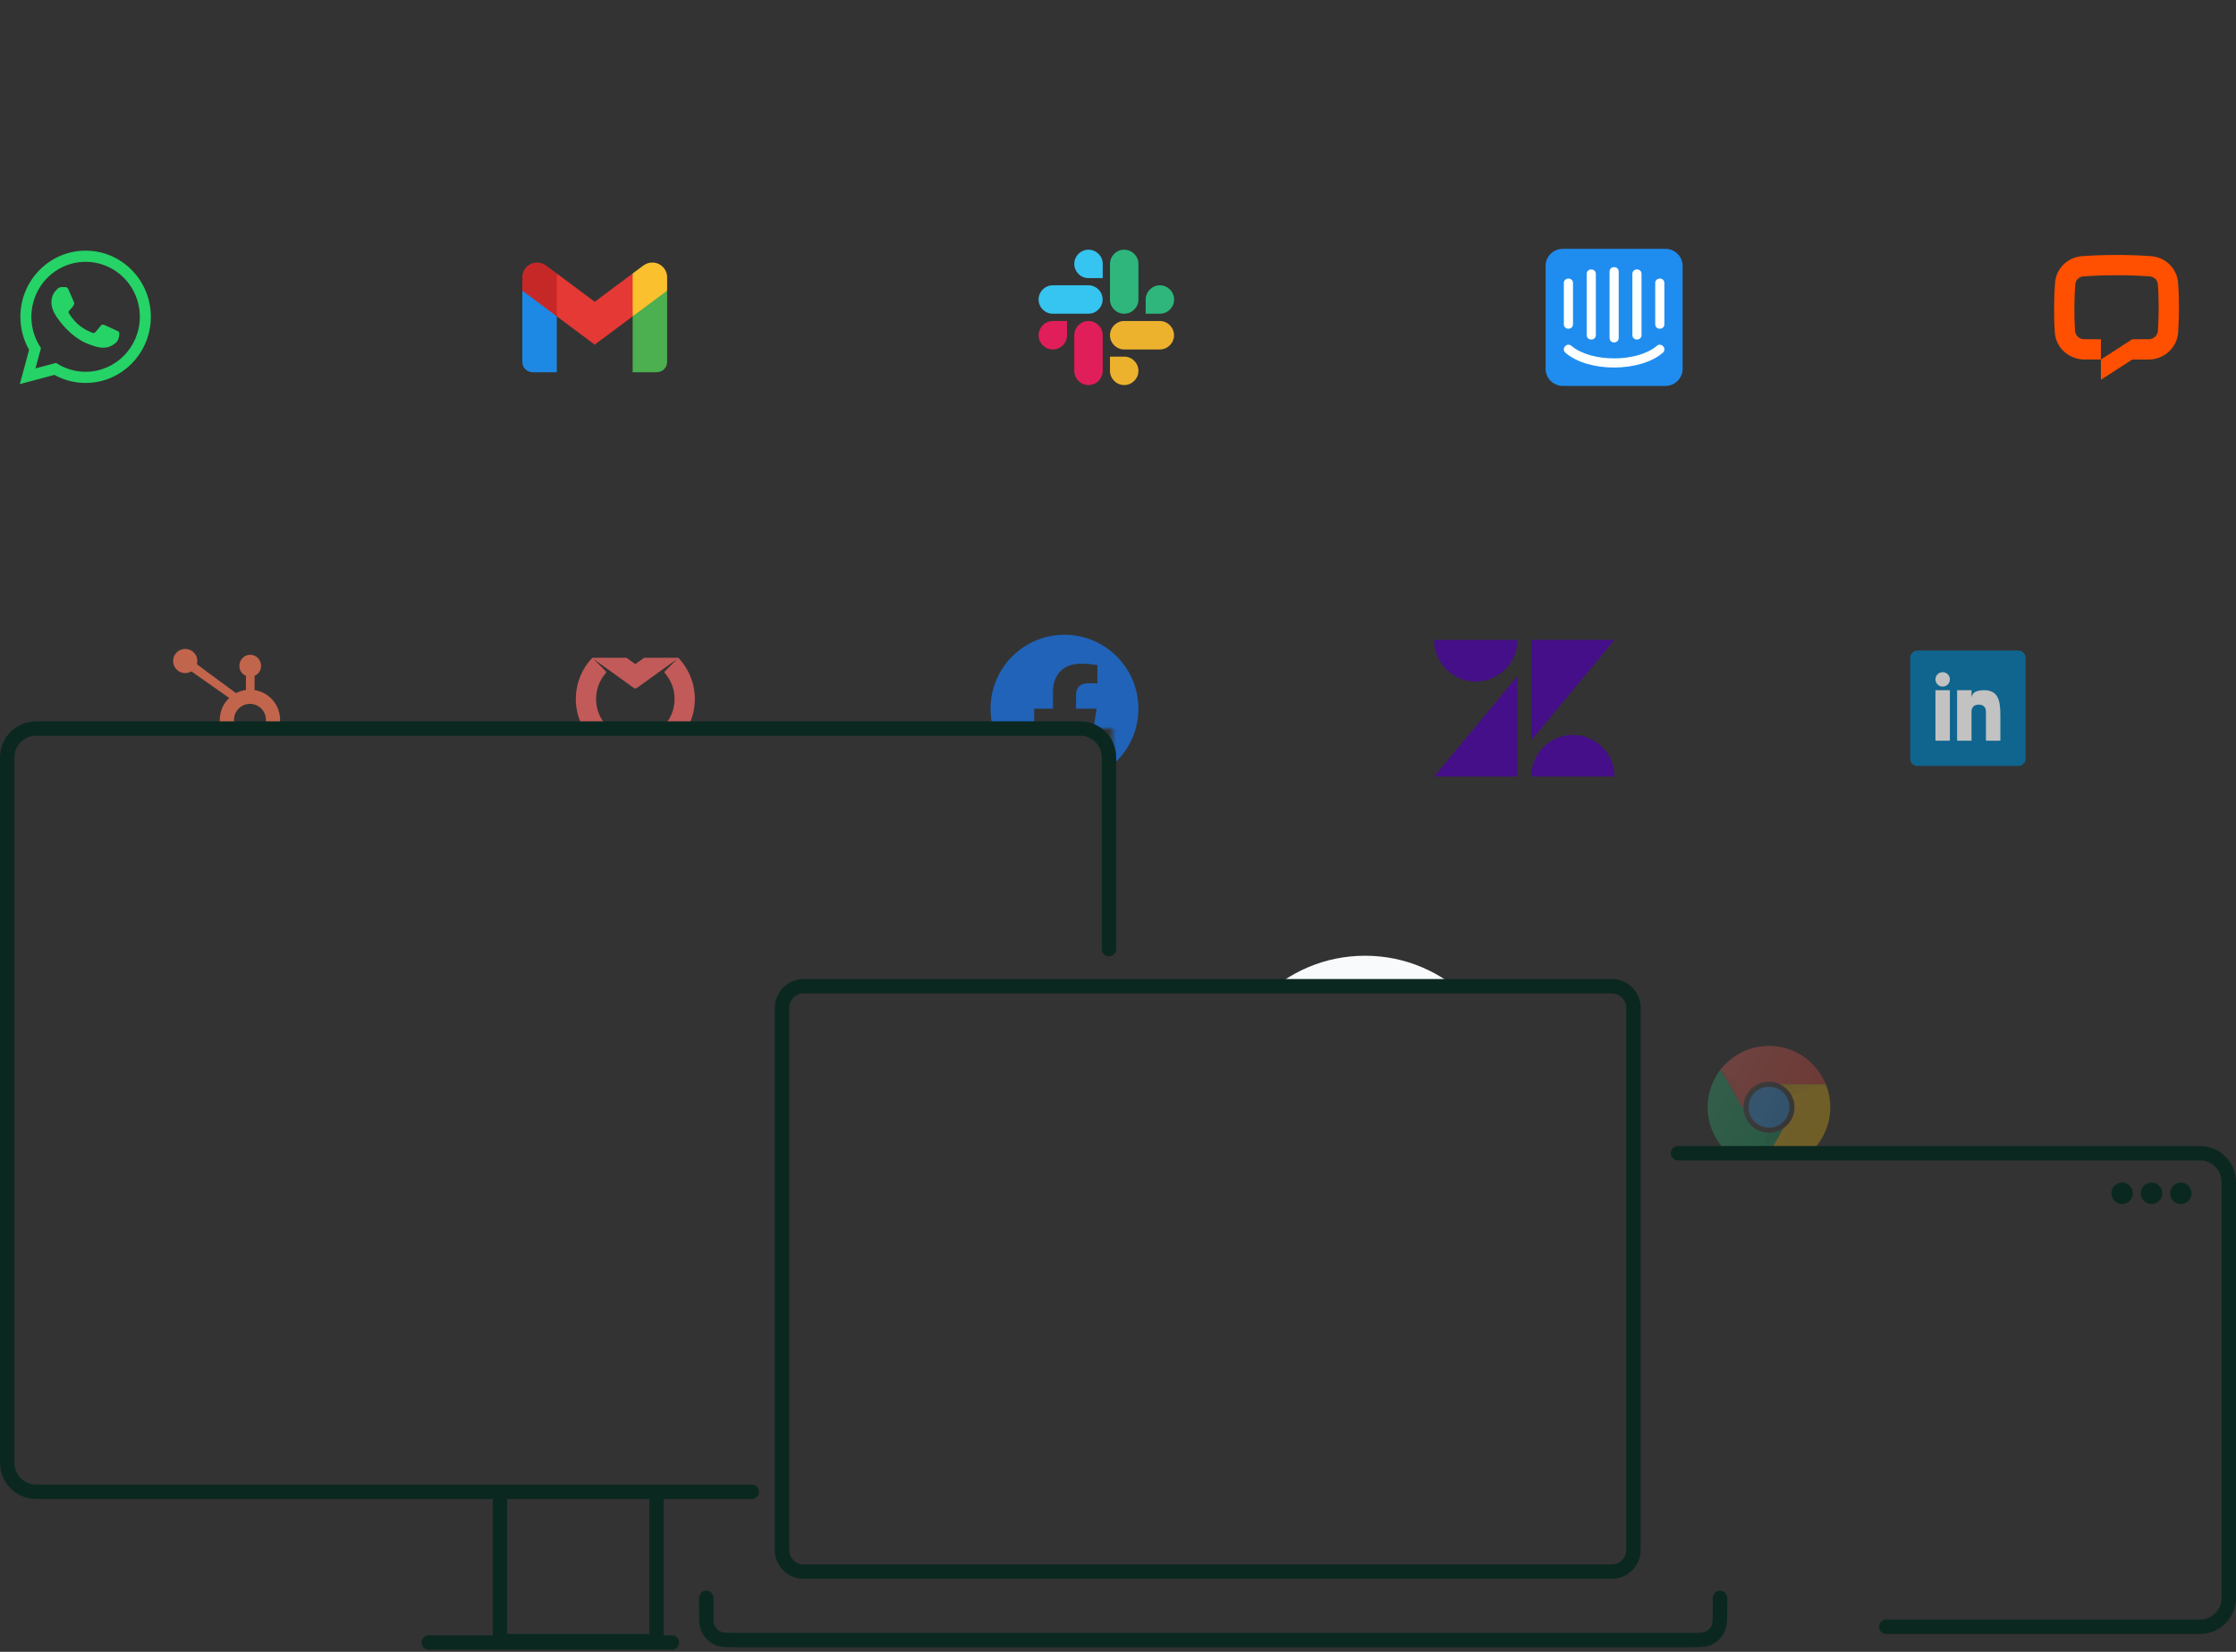 <svg width="620" height="458" viewBox="0 0 620 458" fill="none" xmlns="http://www.w3.org/2000/svg">
<rect x="0" y="0" width="620" height="458" fill="#333333" stroke="none"/>
<mask id="mask0_1796_9049" style="mask-type:alpha" maskUnits="userSpaceOnUse" x="2" y="0" width="606" height="321">
<path d="M2 202V0.5L608 7V320.5H457V273H308.5V202H2Z" fill="#D9D9D9"/>
</mask>
<g mask="url(#mask0_1796_9049)">
<path d="M156.5 346C178.868 346 197 327.868 197 305.5C197 283.132 178.868 265 156.5 265C134.132 265 116 283.132 116 305.5C116 327.868 134.132 346 156.5 346Z" fill="#F9FAFC"/>
<path d="M176.154 297.795L171.374 300.409L166.594 304.925V320.42H173.286C174.87 320.42 176.154 319.143 176.154 317.568V297.795Z" fill="#4CAF50"/>
<path d="M136 297.795L139.455 299.421L145.56 304.925V320.42H138.868C137.284 320.42 136 319.143 136 317.568V297.795Z" fill="#1E88E5"/>
<path d="M166.593 293.042L156.076 300.884L145.56 293.042L144.604 298.555L145.56 304.924L156.076 312.767L166.593 304.924L167.549 298.555L166.593 293.042Z" fill="#E53935"/>
<path d="M136 294.086V297.795L145.56 304.925V293.042L142.574 290.817C141.862 290.286 140.998 290 140.109 290C137.839 290 136 291.829 136 294.086Z" fill="#C62828"/>
<path d="M176.154 294.086V297.795L166.594 304.925V293.042L169.58 290.817C170.292 290.286 171.156 290 172.045 290C174.315 290 176.154 291.829 176.154 294.086Z" fill="#FBC02D"/>
<path d="M378.5 346C400.868 346 419 327.868 419 305.5C419 283.132 400.868 265 378.5 265C356.132 265 338 283.132 338 305.5C338 327.868 356.132 346 378.5 346Z" fill="#F9FAFC"/>
<path d="M392.25 287H363.75C361.129 287 359 289.129 359 291.75V320.25C359 322.871 361.129 325 363.75 325H392.25C394.871 325 397 322.871 397 320.25V291.75C397 289.129 394.871 287 392.25 287Z" fill="#1F8DEF"/>
<path d="M383.064 293.964C383.064 292.284 385.601 292.284 385.601 293.964V310.886C385.601 312.565 383.064 312.565 383.064 310.886V293.964Z" fill="#FEFFFF"/>
<path d="M376.736 293.328C376.736 291.648 379.272 291.648 379.272 293.328V311.692C379.272 313.371 376.736 313.371 376.736 311.692V293.328Z" fill="#FEFFFF"/>
<path d="M370.4 293.964C370.4 292.284 372.936 292.284 372.936 293.964V310.886C372.936 312.565 370.4 312.565 370.4 310.886V293.964Z" fill="#FEFFFF"/>
<path d="M364.062 296.5C364.062 294.82 366.6 294.82 366.6 296.5V307.892C366.6 309.571 364.062 309.571 364.062 307.892V296.5Z" fill="#FEFFFF"/>
<path d="M391.495 315.823C385.32 321.166 370.993 321.37 364.513 315.823C363.241 314.737 364.886 312.811 366.158 313.897C371.748 318.588 384.489 318.469 389.849 313.897C391.113 312.803 392.759 314.728 391.495 315.823Z" fill="#FEFFFF"/>
<path d="M391.936 307.892C391.936 309.571 389.4 309.571 389.4 307.892V296.5C389.4 294.82 391.936 294.82 391.936 296.5V307.892Z" fill="#FEFFFF"/>
<path d="M267.5 346C289.868 346 308 327.868 308 305.5C308 283.132 289.868 265 267.5 265C245.132 265 227 283.132 227 305.5C227 327.868 245.132 346 267.5 346Z" fill="#F9FAFC"/>
<path d="M256.887 310.721C256.887 312.891 255.114 314.664 252.943 314.664C250.773 314.664 249 312.891 249 310.721C249 308.55 250.773 306.777 252.943 306.777H256.887V310.721Z" fill="#E01E5A"/>
<path d="M258.896 310.721C258.896 308.55 260.669 306.777 262.84 306.777C265.01 306.777 266.783 308.55 266.783 310.721V320.594C266.783 322.765 265.01 324.538 262.84 324.538C260.669 324.538 258.896 322.765 258.896 320.594V310.721Z" fill="#E01E5A"/>
<path d="M262.84 294.887C260.669 294.887 258.896 293.114 258.896 290.943C258.896 288.773 260.669 287 262.84 287C265.01 287 266.783 288.773 266.783 290.943V294.887H262.84Z" fill="#36C5F0"/>
<path d="M262.817 296.87C264.987 296.87 266.76 298.643 266.76 300.814C266.76 302.984 264.987 304.757 262.817 304.757H252.943C250.773 304.757 249 302.984 249 300.814C249 298.643 250.773 296.87 252.943 296.87H262.817Z" fill="#36C5F0"/>
<path d="M278.693 300.814C278.693 298.643 280.466 296.87 282.636 296.87C284.807 296.87 286.58 298.643 286.58 300.814C286.58 302.984 284.807 304.757 282.636 304.757H278.693V300.814Z" fill="#2EB67D"/>
<path d="M276.682 300.817C276.682 302.988 274.909 304.761 272.739 304.761C270.568 304.761 268.795 302.988 268.795 300.817V290.943C268.795 288.773 270.568 287 272.739 287C274.909 287 276.682 288.773 276.682 290.943V300.817Z" fill="#2EB67D"/>
<path d="M272.739 316.648C274.909 316.648 276.682 318.421 276.682 320.591C276.682 322.762 274.909 324.535 272.739 324.535C270.568 324.535 268.795 322.762 268.795 320.591V316.648H272.739Z" fill="#ECB22E"/>
<path d="M272.739 314.664C270.568 314.664 268.795 312.891 268.795 310.721C268.795 308.55 270.568 306.777 272.739 306.777H282.612C284.783 306.777 286.556 308.55 286.556 310.721C286.556 312.891 284.783 314.664 282.612 314.664H272.739Z" fill="#ECB22E"/>
<g opacity="0.3">
<path d="M483.42 307C483.42 303.088 486.591 299.917 490.503 299.917C491.595 299.917 492.616 300.184 493.54 300.625H506.256C503.733 294.397 497.636 290 490.503 290C485.046 290 480.202 292.582 477.092 296.579L483.48 307.597C483.463 307.397 483.42 307.204 483.42 307Z" fill="#F44336"/>
<path d="M490.5 314.083C486.792 314.083 483.784 311.225 483.477 307.597L477.088 296.579C474.847 299.459 473.5 303.068 473.5 307C473.5 315.603 479.896 322.694 488.189 323.825L494.494 312.846C493.357 313.624 491.983 314.083 490.5 314.083Z" fill="#00B060"/>
<path d="M493.535 300.625C495.921 301.765 497.582 304.18 497.582 307C497.582 309.429 496.357 311.569 494.493 312.846L488.188 323.825C488.945 323.928 489.713 324 490.499 324C499.888 324 507.499 316.389 507.499 307C507.499 304.744 507.05 302.595 506.252 300.625H493.535Z" fill="#FFC107"/>
<path d="M490.501 312.667C493.63 312.667 496.167 310.13 496.167 307C496.167 303.87 493.63 301.333 490.501 301.333C487.371 301.333 484.834 303.87 484.834 307C484.834 310.13 487.371 312.667 490.501 312.667Z" fill="#2196F3"/>
<path d="M496.815 303.828L506.255 300.625H493.539C494.956 301.302 496.105 302.434 496.815 303.828Z" fill="url(#paint0_linear_1796_9049)"/>
<path d="M484.596 303.119L477.102 296.545L483.46 307.558C483.337 305.993 483.744 304.43 484.596 303.119Z" fill="url(#paint1_linear_1796_9049)"/>
<path d="M490.089 314.053L488.143 323.83L494.501 312.817C493.207 313.706 491.65 314.135 490.089 314.053Z" fill="url(#paint2_linear_1796_9049)"/>
<path d="M490.5 324C499.889 324 507.5 316.389 507.5 307C507.5 297.611 499.889 290 490.5 290C481.111 290 473.5 297.611 473.5 307C473.5 316.389 481.111 324 490.5 324Z" fill="url(#paint3_linear_1796_9049)"/>
</g>
<g opacity="0.7">
<path d="M63.562 193.523C61.949 195.045 60.94 197.205 60.94 199.602C60.94 201.484 61.563 203.218 62.611 204.612L59.43 207.812C59.148 207.709 58.846 207.651 58.531 207.651C57.837 207.651 57.188 207.921 56.7 208.41C56.211 208.898 55.941 209.553 55.941 210.247C55.941 210.941 56.211 211.59 56.7 212.078C57.188 212.566 57.843 212.823 58.531 212.823C59.225 212.823 59.873 212.573 60.368 212.078C60.857 211.59 61.126 210.935 61.126 210.247C61.126 209.977 61.088 209.72 61.004 209.47L64.217 206.244C65.63 207.33 67.391 207.973 69.312 207.973C73.932 207.973 77.665 204.227 77.665 199.607C77.665 195.418 74.6 191.949 70.584 191.339V187.38C71.709 186.905 72.396 185.851 72.396 184.624C72.396 182.947 71.053 181.546 69.376 181.546C67.699 181.546 66.376 182.947 66.376 184.624C66.376 185.851 67.063 186.905 68.188 187.38V191.312C67.211 191.448 66.286 191.743 65.444 192.186C63.671 190.843 57.895 186.68 54.592 184.167C54.669 183.885 54.721 183.589 54.721 183.281C54.721 181.43 53.211 179.927 51.354 179.927C49.503 179.927 48 181.43 48 183.281C48 185.138 49.503 186.641 51.354 186.641C51.984 186.641 52.568 186.456 53.076 186.154L63.562 193.523ZM69.312 204.034C66.864 204.034 64.879 202.05 64.879 199.602C64.879 197.154 66.864 195.168 69.312 195.168C71.76 195.168 73.745 197.154 73.745 199.602C73.745 202.05 71.76 204.034 69.312 204.034Z" fill="#FF7A59"/>
</g>
<g opacity="0.7">
<path d="M187.917 182.376H178.754C178.659 182.376 178.568 182.411 178.496 182.474L176.422 183.951C176.351 184.014 176.259 184.049 176.164 184.049C176.069 184.049 175.978 184.014 175.906 183.951L173.832 182.474C173.761 182.411 173.669 182.376 173.574 182.376H164.412C164.303 182.376 164.199 182.421 164.125 182.5C161.372 185.445 159.681 189.401 159.664 193.753C159.629 202.787 166.925 210.248 175.928 210.374C185.149 210.504 192.664 203.043 192.664 193.82C192.664 189.442 190.97 185.461 188.203 182.5C188.166 182.461 188.122 182.429 188.073 182.408C188.023 182.387 187.97 182.376 187.917 182.376ZM184.361 186.637C186.034 188.557 187.05 191.069 187.05 193.82C187.05 200.049 181.853 205.059 175.574 204.726C169.974 204.43 165.48 199.831 165.286 194.208C165.185 191.306 166.216 188.648 167.967 186.638C168.101 186.484 168.091 186.251 167.947 186.106L164.578 182.715L175.674 190.704C175.813 190.816 175.986 190.877 176.164 190.877C176.342 190.877 176.515 190.816 176.654 190.704L187.743 182.722L184.381 186.106C184.237 186.251 184.227 186.483 184.361 186.637Z" fill="#FF6B6B"/>
</g>
<g opacity="0.7">
<path fill-rule="evenodd" clip-rule="evenodd" d="M295.164 176C306.486 176 315.664 185.178 315.664 196.5C315.664 206.732 308.167 215.213 298.367 216.751V202.426H303.144L304.053 196.5H298.367V192.654C298.367 192.158 298.442 191.666 298.618 191.221C298.874 190.577 299.344 190.033 300.112 189.725C300.544 189.552 301.071 189.453 301.708 189.453H304.293V184.408C304.293 184.408 301.947 184.008 299.704 184.008C295.021 184.008 291.961 186.846 291.961 191.984V196.5H286.756V202.426H291.961V216.751C282.161 215.213 274.664 206.732 274.664 196.5C274.664 185.178 283.842 176 295.164 176Z" fill="#1877F2"/>
</g>
<g opacity="0.7">
<path d="M420.758 215.323H397.664L420.758 187.442V215.323ZM447.664 215.323H424.57C424.57 208.942 429.735 203.775 436.118 203.775C442.499 203.775 447.664 208.946 447.664 215.323ZM424.57 205.315V177.427H447.664L424.57 205.315ZM420.758 177.427C420.758 183.804 415.589 188.977 409.21 188.977C402.835 188.977 397.664 183.808 397.664 177.431H420.758V177.427Z" fill="#4D00AE"/>
</g>
<g opacity="0.7">
<path d="M561.664 210.375C561.664 211.479 560.768 212.375 559.664 212.375H531.664C530.56 212.375 529.664 211.479 529.664 210.375V182.375C529.664 181.271 530.56 180.375 531.664 180.375H559.664C560.768 180.375 561.664 181.271 561.664 182.375V210.375Z" fill="#007BB5"/>
<path d="M540.664 191.375H536.664V205.375H540.664V191.375Z" fill="white"/>
<path d="M550.163 191.375C547.372 191.375 546.892 192.393 546.664 193.375V191.375H542.664V205.375H546.664V197.375C546.664 196.078 547.367 195.375 548.664 195.375C549.93 195.375 550.664 196.063 550.664 197.375V205.375H554.664V198.375C554.664 194.375 554.143 191.375 550.163 191.375Z" fill="white"/>
<path d="M538.664 190.375C539.769 190.375 540.664 189.48 540.664 188.375C540.664 187.27 539.769 186.375 538.664 186.375C537.559 186.375 536.664 187.27 536.664 188.375C536.664 189.48 537.559 190.375 538.664 190.375Z" fill="white"/>
</g>
<path d="M36.533 74.877C34.858 73.168 32.864 71.812 30.667 70.889C28.471 69.966 26.116 69.494 23.738 69.5C13.768 69.5 5.654 77.724 5.651 87.833C5.647 91.05 6.48 94.212 8.066 96.999L5.5 106.5L15.088 103.95C17.741 105.414 20.712 106.182 23.732 106.182H23.74C33.71 106.182 41.822 97.957 41.827 87.848C41.834 85.438 41.37 83.052 40.462 80.825C39.553 78.599 38.218 76.577 36.533 74.877ZM23.738 103.085H23.732C21.04 103.085 18.397 102.352 16.081 100.961L15.532 100.631L9.842 102.144L11.361 96.521L11.003 95.944C9.764 93.944 9 91.679 8.772 89.328C8.544 86.977 8.859 84.605 9.69 82.399C10.522 80.192 11.848 78.212 13.565 76.614C15.281 75.016 17.34 73.844 19.579 73.191C21.819 72.538 24.177 72.422 26.468 72.851C28.76 73.28 30.922 74.244 32.783 75.665C34.644 77.086 36.154 78.926 37.193 81.04C38.233 83.155 38.773 85.485 38.772 87.847C38.769 96.25 32.025 103.085 23.738 103.085Z" fill="#25D366"/>
<path d="M32.123 91.564C31.659 91.341 29.38 90.263 28.956 90.115C28.532 89.966 28.221 89.892 27.913 90.338C27.605 90.784 26.716 91.787 26.446 92.085C26.175 92.382 25.905 92.419 25.442 92.196C24.98 91.973 23.486 91.503 21.716 89.984C20.338 88.802 19.408 87.346 19.137 86.896C18.867 86.446 19.109 86.209 19.34 85.986C19.549 85.786 19.804 85.466 20.036 85.205C20.227 84.98 20.383 84.73 20.5 84.462C20.562 84.339 20.59 84.203 20.584 84.067C20.577 83.931 20.535 83.798 20.461 83.681C20.345 83.458 19.419 81.264 19.032 80.372C18.659 79.502 18.274 79.621 17.99 79.607C17.706 79.592 17.41 79.591 17.102 79.591C16.868 79.597 16.637 79.65 16.424 79.746C16.212 79.841 16.022 79.979 15.867 80.149C15.442 80.595 14.246 81.673 14.246 83.866C14.246 86.059 15.907 88.183 16.139 88.477C16.371 88.77 19.407 93.273 24.056 95.206C24.919 95.564 25.8 95.877 26.698 96.145C27.643 96.422 28.643 96.482 29.616 96.321C30.507 96.193 32.359 95.242 32.745 94.203C33.13 93.163 33.131 92.268 33.015 92.082C32.899 91.897 32.585 91.781 32.123 91.564Z" fill="#25D366"/>
<path d="M184.982 80.585L180.202 83.2L175.422 87.715V103.21H182.114C183.698 103.21 184.982 101.933 184.982 100.358V80.585Z" fill="#4CAF50"/>
<path d="M144.828 80.585L148.283 82.211L154.389 87.715V103.21H147.696C146.112 103.21 144.828 101.933 144.828 100.358V80.585Z" fill="#1E88E5"/>
<path d="M175.421 75.832L164.904 83.675L154.388 75.832L153.432 81.346L154.388 87.715L164.904 95.558L175.421 87.715L176.377 81.346L175.421 75.832Z" fill="#E53935"/>
<path d="M144.828 76.876V80.585L154.389 87.715V75.832L151.402 73.607C150.691 73.076 149.826 72.79 148.937 72.79C146.668 72.79 144.828 74.619 144.828 76.876Z" fill="#C62828"/>
<path d="M184.982 76.876V80.585L175.422 87.715V75.832L178.408 73.607C179.12 73.076 179.984 72.79 180.873 72.79C183.143 72.79 184.982 74.619 184.982 76.876Z" fill="#FBC02D"/>
<path d="M295.867 92.952C295.867 95.123 294.094 96.895 291.923 96.895C289.753 96.895 287.98 95.123 287.98 92.952C287.98 90.782 289.753 89.009 291.923 89.009H295.867V92.952Z" fill="#E01E5A"/>
<path d="M297.877 92.952C297.877 90.782 299.65 89.009 301.821 89.009C303.991 89.009 305.764 90.782 305.764 92.952V102.826C305.764 104.996 303.991 106.769 301.821 106.769C299.65 106.769 297.877 104.996 297.877 102.826V92.952Z" fill="#E01E5A"/>
<path d="M301.821 77.118C299.65 77.118 297.877 75.345 297.877 73.175C297.877 71.004 299.65 69.231 301.821 69.231C303.991 69.231 305.764 71.004 305.764 73.175V77.118H301.821Z" fill="#36C5F0"/>
<path d="M301.797 79.102C303.967 79.102 305.74 80.875 305.74 83.045C305.74 85.216 303.967 86.989 301.797 86.989H291.923C289.753 86.989 287.98 85.216 287.98 83.045C287.98 80.875 289.753 79.102 291.923 79.102H301.797Z" fill="#36C5F0"/>
<path d="M317.674 83.045C317.674 80.875 319.447 79.102 321.617 79.102C323.788 79.102 325.561 80.875 325.561 83.045C325.561 85.216 323.788 86.989 321.617 86.989H317.674V83.045Z" fill="#2EB67D"/>
<path d="M315.662 83.048C315.662 85.219 313.889 86.992 311.719 86.992C309.548 86.992 307.775 85.219 307.775 83.048V73.175C307.775 71.004 309.548 69.231 311.719 69.231C313.889 69.231 315.662 71.004 315.662 73.175V83.048Z" fill="#2EB67D"/>
<path d="M311.719 98.879C313.889 98.879 315.662 100.652 315.662 102.823C315.662 104.993 313.889 106.766 311.719 106.766C309.548 106.766 307.775 104.993 307.775 102.823V98.879H311.719Z" fill="#ECB22E"/>
<path d="M311.719 96.895C309.548 96.895 307.775 95.123 307.775 92.952C307.775 90.782 309.548 89.009 311.719 89.009H321.592C323.763 89.009 325.536 90.782 325.536 92.952C325.536 95.123 323.763 96.895 321.592 96.895H311.719Z" fill="#ECB22E"/>
<path d="M461.812 69H433.312C430.691 69 428.562 71.129 428.562 73.75V102.25C428.562 104.871 430.691 107 433.312 107H461.812C464.434 107 466.562 104.871 466.562 102.25V73.75C466.562 71.129 464.434 69 461.812 69Z" fill="#1F8DEF"/>
<path d="M452.627 75.964C452.627 74.284 455.164 74.284 455.164 75.964V92.886C455.164 94.565 452.627 94.565 452.627 92.886V75.964Z" fill="#FEFFFF"/>
<path d="M446.299 75.328C446.299 73.648 448.835 73.648 448.835 75.328V93.692C448.835 95.371 446.299 95.371 446.299 93.692V75.328Z" fill="#FEFFFF"/>
<path d="M439.963 75.964C439.963 74.284 442.499 74.284 442.499 75.964V92.886C442.499 94.565 439.963 94.565 439.963 92.886V75.964Z" fill="#FEFFFF"/>
<path d="M433.625 78.5C433.625 76.82 436.162 76.82 436.162 78.5V89.892C436.162 91.571 433.625 91.571 433.625 89.892V78.5Z" fill="#FEFFFF"/>
<path d="M461.058 97.823C454.883 103.166 440.556 103.37 434.076 97.823C432.804 96.737 434.449 94.811 435.721 95.897C441.311 100.588 454.052 100.469 459.412 95.897C460.676 94.803 462.322 96.728 461.058 97.823Z" fill="#FEFFFF"/>
<path d="M461.499 89.892C461.499 91.571 458.963 91.571 458.963 89.892V78.5C458.963 76.82 461.499 76.82 461.499 78.5V89.892Z" fill="#FEFFFF"/>
<path d="M596.07 76.636C590.17 76.212 583.598 76.212 577.698 76.636C576.463 76.725 575.528 77.67 575.435 78.826C575.137 82.534 575.097 88.088 575.37 91.791C575.461 93.015 576.535 94.065 577.987 94.065H582.542V99.683L577.997 99.68C573.827 99.68 570.084 96.589 569.761 92.205C569.467 88.213 569.507 82.37 569.828 78.376C570.15 74.373 573.368 71.307 577.295 71.025C583.464 70.582 590.305 70.582 596.473 71.025C600.4 71.307 603.619 74.373 603.94 78.376C604.261 82.37 604.247 88.213 603.953 92.205C603.63 96.589 599.896 99.693 595.726 99.693L591.227 99.69L582.542 105.308V99.683L591.227 94.065H595.726C597.179 94.065 598.253 93.015 598.343 91.791C598.617 88.088 598.632 82.534 598.334 78.826C598.241 77.67 597.305 76.725 596.07 76.636Z" fill="#FE5000"/>
<path d="M45.5 346C67.868 346 86 327.868 86 305.5C86 283.132 67.868 265 45.5 265C23.133 265 5 283.132 5 305.5C5 327.868 23.133 346 45.5 346Z" fill="#F9FAFC"/>
<path d="M58.033 292.377C56.358 290.668 54.364 289.312 52.167 288.389C49.971 287.466 47.616 286.994 45.238 287C35.268 287 27.154 295.224 27.151 305.333C27.147 308.55 27.98 311.712 29.566 314.499L27 324L36.589 321.45C39.24 322.914 42.212 323.682 45.232 323.682H45.24C55.21 323.682 63.322 315.457 63.327 305.348C63.334 302.938 62.87 300.552 61.962 298.325C61.053 296.099 59.718 294.077 58.033 292.377ZM45.238 320.585H45.232C42.54 320.585 39.897 319.852 37.581 318.461L37.032 318.131L31.342 319.644L32.861 314.021L32.503 313.444C31.264 311.444 30.5 309.179 30.272 306.828C30.044 304.477 30.359 302.105 31.19 299.899C32.022 297.692 33.348 295.712 35.065 294.114C36.781 292.516 38.84 291.344 41.079 290.691C43.319 290.038 45.677 289.922 47.968 290.351C50.26 290.78 52.422 291.744 54.283 293.165C56.144 294.586 57.654 296.426 58.693 298.54C59.733 300.655 60.273 302.985 60.272 305.347C60.269 313.75 53.525 320.585 45.238 320.585Z" fill="#25D366"/>
<path d="M53.623 309.064C53.159 308.841 50.88 307.763 50.456 307.615C50.032 307.466 49.721 307.392 49.413 307.838C49.105 308.284 48.217 309.287 47.946 309.585C47.675 309.882 47.405 309.919 46.942 309.696C46.48 309.473 44.986 309.003 43.216 307.484C41.838 306.302 40.908 304.846 40.637 304.396C40.367 303.946 40.609 303.709 40.84 303.486C41.049 303.286 41.304 302.966 41.536 302.705C41.727 302.48 41.883 302.23 42 301.962C42.062 301.839 42.09 301.703 42.084 301.567C42.077 301.431 42.035 301.298 41.961 301.181C41.845 300.958 40.919 298.764 40.532 297.872C40.158 297.002 39.775 297.121 39.49 297.107C39.206 297.092 38.91 297.091 38.602 297.091C38.368 297.097 38.137 297.15 37.924 297.246C37.712 297.341 37.522 297.479 37.367 297.649C36.942 298.095 35.746 299.173 35.746 301.366C35.746 303.559 37.407 305.683 37.639 305.977C37.871 306.27 40.907 310.773 45.556 312.706C46.419 313.064 47.3 313.377 48.198 313.645C49.143 313.922 50.143 313.982 51.117 313.821C52.007 313.693 53.859 312.742 54.245 311.703C54.63 310.663 54.631 309.768 54.515 309.582C54.399 309.397 54.085 309.281 53.623 309.064Z" fill="#25D366"/>
</g>
<path d="M222.832 273.456H446.921C450.235 273.456 452.921 276.142 452.921 279.456V429.761C452.921 433.075 450.235 435.761 446.921 435.761H222.832C219.518 435.761 216.832 433.075 216.832 429.761V279.456C216.832 276.142 219.518 273.456 222.832 273.456Z" stroke="#0B2820" stroke-width="4" stroke-linecap="round"/>
<path d="M307.496 263.177V210C307.496 205.582 303.915 202 299.496 202H10C5.582 202 2 205.582 2 210V405.623C2 410.041 5.582 413.623 10 413.623H208.47" stroke="#0B2820" stroke-width="4" stroke-linecap="round"/>
<path d="M465.291 319.749H610.001C614.419 319.749 618.001 323.331 618.001 327.749V443.064C618.001 447.482 614.419 451.064 610.001 451.064H523.042" stroke="#0B2820" stroke-width="4" stroke-linecap="round"/>
<path d="M476.92 443.034V446.021C476.92 449.075 476.92 450.602 476.325 451.768C475.803 452.794 474.968 453.628 473.942 454.151C472.776 454.745 471.249 454.745 468.196 454.745H204.564C201.51 454.745 199.983 454.745 198.817 454.151C197.791 453.628 196.957 452.794 196.434 451.768C195.84 450.602 195.84 449.075 195.84 446.021V443.034" stroke="#0B2820" stroke-width="4" stroke-linecap="round"/>
<circle cx="604.705" cy="330.873" r="2.984" fill="#0B2820"/>
<circle cx="596.566" cy="330.873" r="2.984" fill="#0B2820"/>
<circle cx="588.428" cy="330.873" r="2.984" fill="#0B2820"/>
<path d="M138.627 414.302V449.691V455.053H182.037V449.691V414.302" stroke="#0B2820" stroke-width="4" stroke-linecap="round"/>
<path d="M118.871 455.422H186.32" stroke="#0B2820" stroke-width="4" stroke-linecap="round"/>
<defs>
<linearGradient id="paint0_linear_1796_9049" x1="496.718" y1="297.446" x2="503.076" y2="303.804" gradientUnits="userSpaceOnUse">
<stop stop-opacity="0.1"/>
<stop offset="1" stop-opacity="0"/>
</linearGradient>
<linearGradient id="paint1_linear_1796_9049" x1="476.168" y1="297.479" x2="484.853" y2="306.164" gradientUnits="userSpaceOnUse">
<stop stop-opacity="0.1"/>
<stop offset="1" stop-opacity="0"/>
</linearGradient>
<linearGradient id="paint2_linear_1796_9049" x1="488.57" y1="315.572" x2="492.485" y2="319.487" gradientUnits="userSpaceOnUse">
<stop stop-opacity="0.1"/>
<stop offset="1" stop-opacity="0"/>
</linearGradient>
<linearGradient id="paint3_linear_1796_9049" x1="475.089" y1="299.814" x2="505.911" y2="314.186" gradientUnits="userSpaceOnUse">
<stop stop-color="white" stop-opacity="0.2"/>
<stop offset="1" stop-color="white" stop-opacity="0"/>
</linearGradient>
</defs>
</svg>
